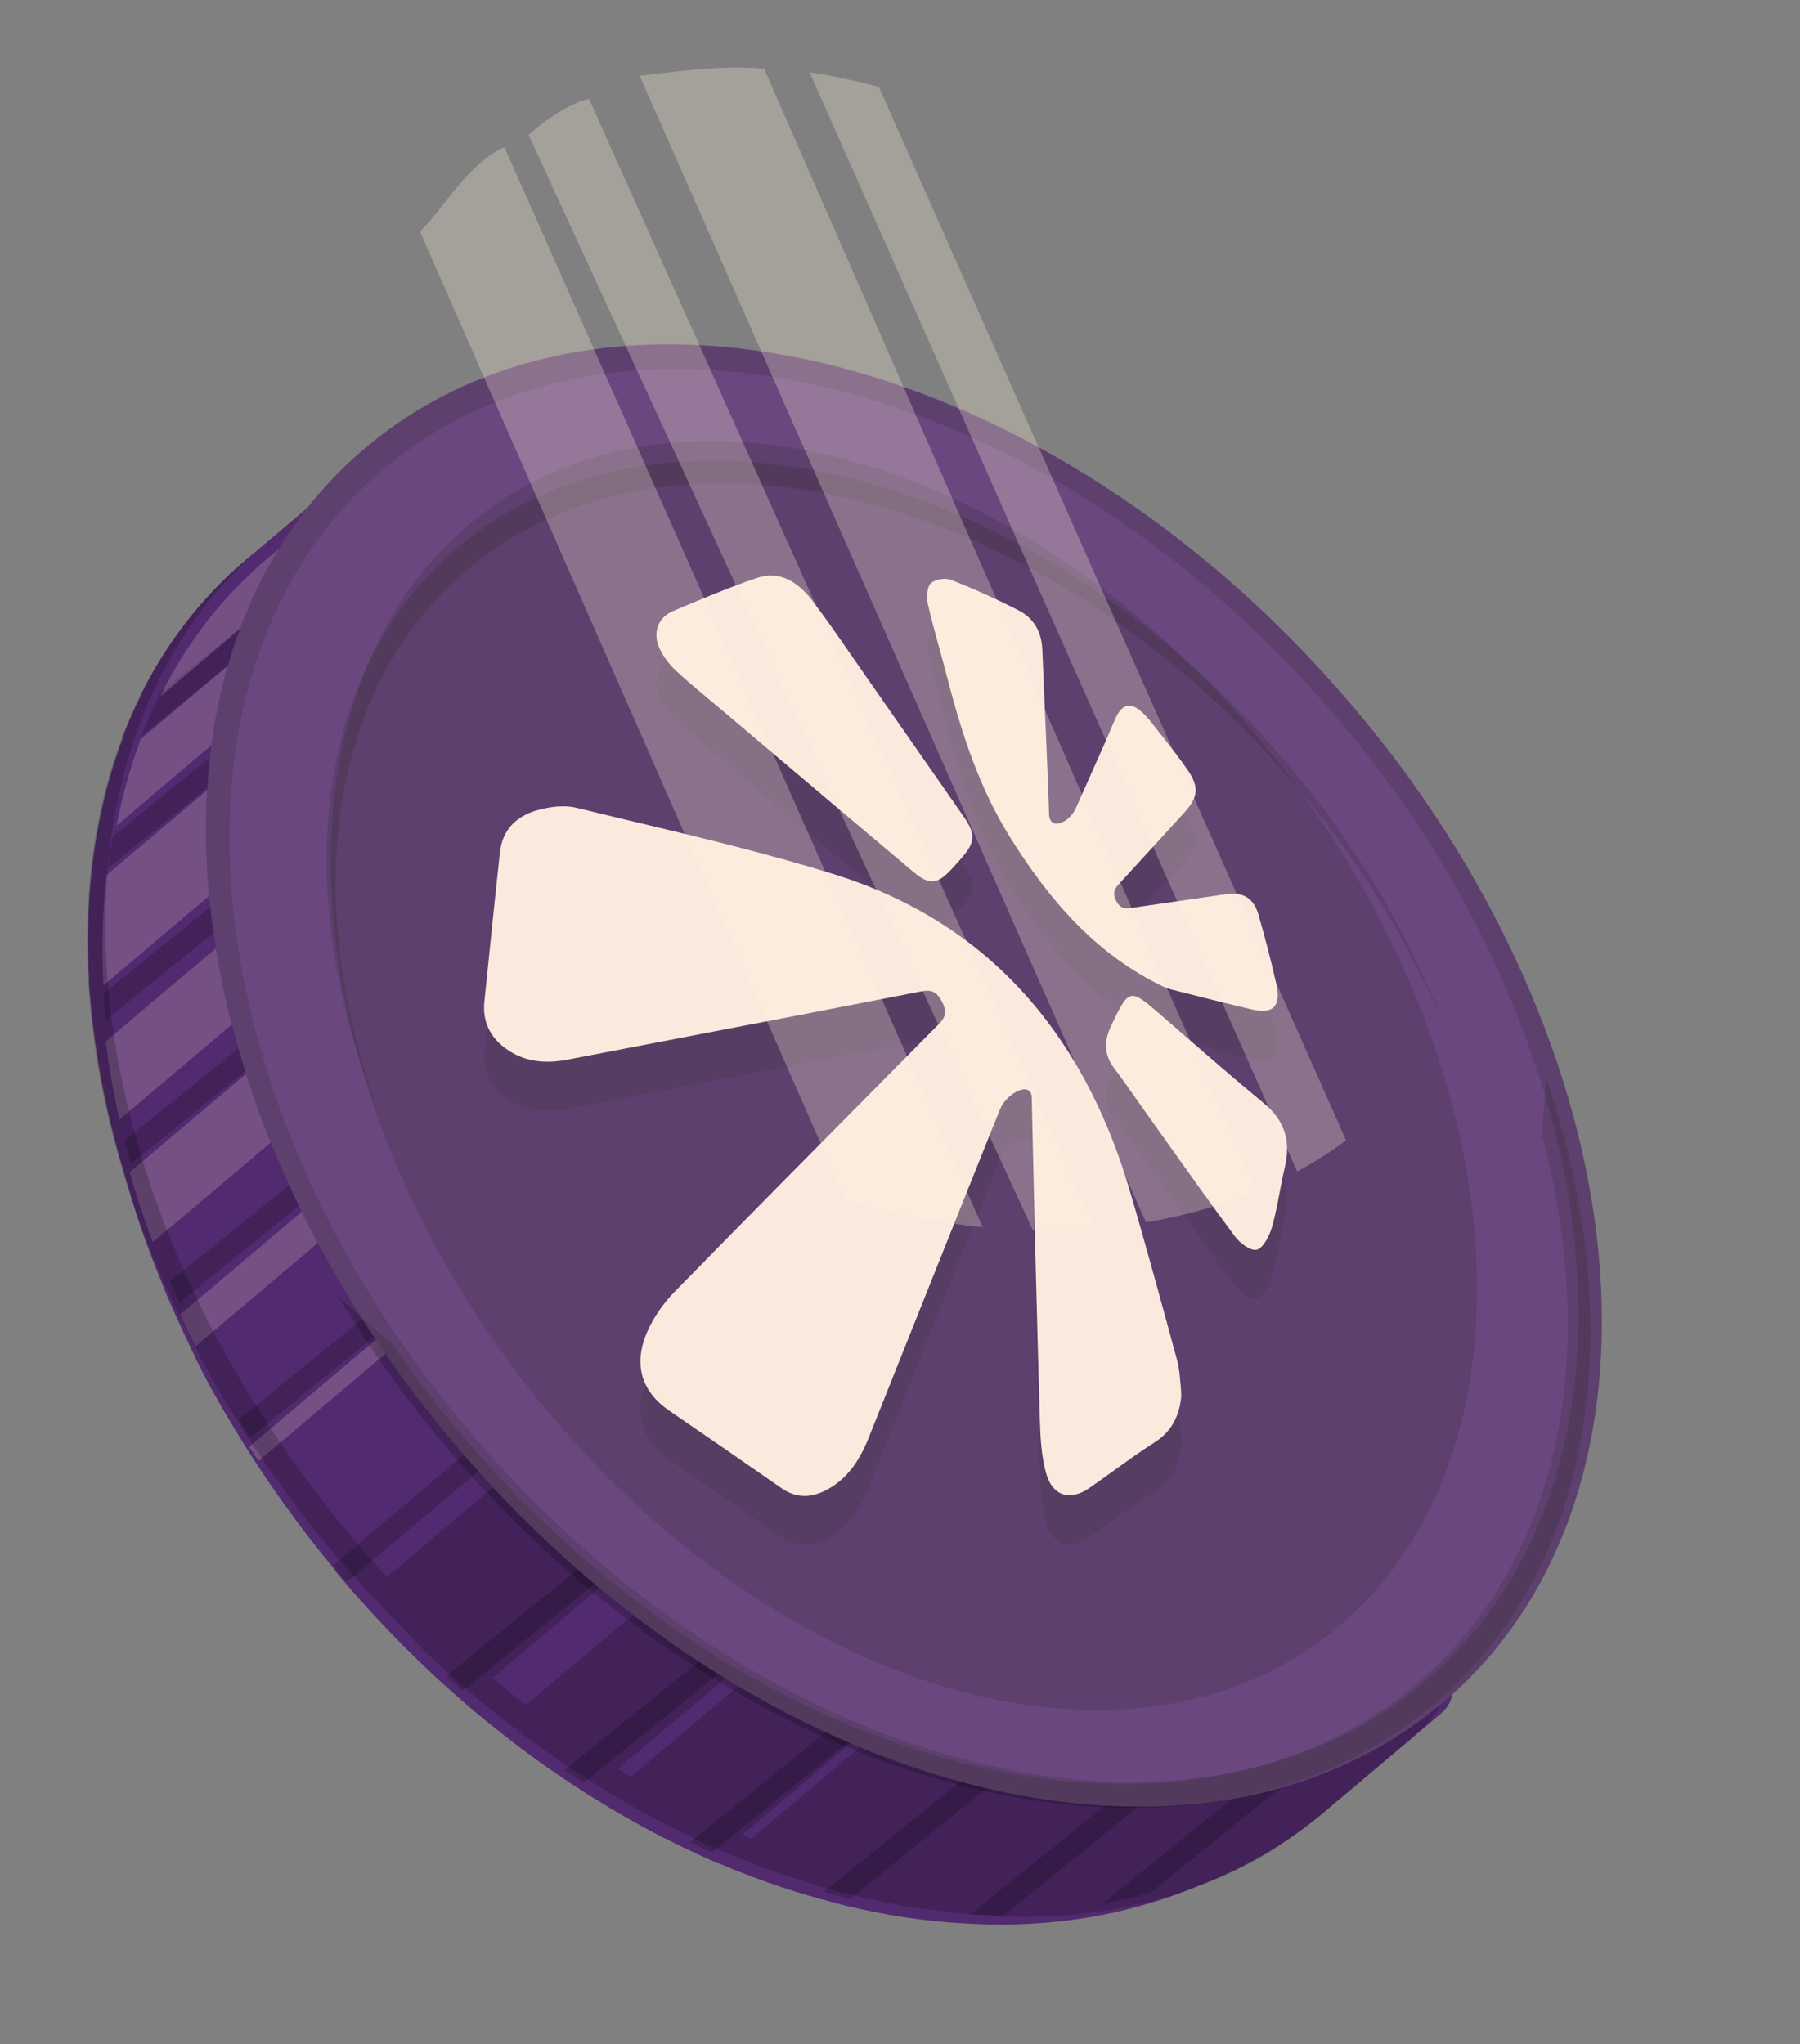 <svg width="199" height="226" viewBox="0 0 199 226" fill="none" xmlns="http://www.w3.org/2000/svg">
<rect x="0" y="0" width="199" height="226" fill="#808080" stroke="none"/>
<g id="Group 1000002546">
<g id="Group">
<path id="Vector" d="M37.613 174.347L38.386 175.252C39.111 176.118 39.904 176.975 40.634 177.79C43.49 180.947 46.507 183.948 49.669 186.779L51.465 188.349L52.176 188.976C53.402 190.003 54.617 190.961 55.862 191.956C58.2 193.794 60.585 195.512 63.018 197.113L65.079 198.459L65.901 198.947L67.29 199.807C70.489 201.726 73.782 203.465 77.156 205.015C77.907 205.359 78.658 205.703 79.411 206.013L79.543 206.028L80.455 206.425C84.278 208.009 88.196 209.319 92.179 210.347C93.118 210.611 94.061 210.825 94.988 211.037C99.476 212.04 104.031 212.611 108.594 212.743C109.794 212.785 110.985 212.791 112.168 212.763C115.935 212.666 119.673 212.216 123.335 211.417C125.024 211.008 126.833 210.529 128.55 209.971C135.158 207.798 141.205 204.221 146.31 199.469C151.414 194.716 155.463 188.891 158.201 182.364C169.441 156.002 161.454 118.064 135.84 87.751C110.226 57.438 74.657 43.796 47.484 51.316C45.46 51.871 43.475 52.557 41.542 53.37C36.643 55.37 32.119 58.184 28.147 61.702C23.26 66.018 19.269 71.296 16.395 77.244C16.395 77.244 16.388 77.328 16.385 77.361C15.653 78.867 14.98 80.447 14.356 82.05C14.356 82.14 14.349 82.23 14.335 82.318C13.211 85.363 12.335 88.506 11.715 91.714C11.589 92.258 11.493 92.84 11.401 93.371C11.191 94.549 11.013 95.748 10.882 96.969C10.409 101.05 10.269 105.176 10.462 109.304C10.419 109.841 10.508 110.394 10.541 111.008C10.613 111.982 10.684 112.956 10.787 113.951C10.845 114.466 10.889 114.963 10.966 115.447C11.283 118.331 11.778 121.253 12.389 124.189C12.62 125.233 12.866 126.296 13.129 127.361C13.392 128.426 13.553 129.106 13.803 129.915C14.522 132.525 15.337 135.18 16.293 137.734C16.946 139.506 17.665 141.286 18.384 143.066C18.704 143.833 19.041 144.585 19.377 145.353L19.547 145.712C20.082 146.894 20.635 148.061 21.215 149.3C22.628 152.348 24.356 155.384 26.172 158.362L27.404 160.355L28.422 161.917C31.04 165.926 33.884 169.778 36.94 173.453C37.099 173.743 37.356 174.045 37.613 174.347Z" fill="#522A6F"/>
<g id="Group_2">
<path id="Vector_2" d="M37.635 172.526L38.419 173.432C39.156 174.298 39.961 175.157 40.701 175.974C43.601 179.135 46.66 182.148 49.864 184.998L51.683 186.578L52.404 187.21C53.646 188.245 54.876 189.213 56.137 190.218C58.504 192.073 60.917 193.813 63.378 195.438L65.463 196.806L66.294 197.303L67.698 198.178C70.932 200.134 74.26 201.914 77.668 203.51C78.426 203.864 79.184 204.219 79.945 204.54L80.077 204.558L80.998 204.968C84.858 206.608 88.811 207.981 92.827 209.078C93.774 209.359 94.725 209.59 95.659 209.819C100.183 210.904 104.772 211.566 109.364 211.797C110.572 211.865 111.771 211.898 112.962 211.896C116.751 211.885 120.509 211.527 124.188 210.824C125.884 210.461 127.701 210.031 129.425 209.522C135.627 207.655 141.333 204.58 146.231 200.467L159.382 189.379C160.044 188.805 160.478 188.01 160.613 187.124C160.748 186.238 160.577 185.313 160.127 184.498C159.99 184.251 159.829 184.017 159.644 183.801L46.02 51.312C45.83 51.105 45.627 50.911 45.412 50.73C44.665 50.158 43.761 49.847 42.851 49.848C41.941 49.849 41.078 50.162 40.406 50.735L27.271 61.825C22.387 65.953 18.412 71.044 15.566 76.818C15.566 76.818 15.56 76.9 15.558 76.933C14.832 78.394 14.168 79.93 13.552 81.49C13.553 81.578 13.547 81.666 13.533 81.753C12.427 84.716 11.569 87.781 10.97 90.916C10.848 91.448 10.756 92.016 10.667 92.536C10.465 93.687 10.295 94.859 10.174 96.055C9.73 100.05 9.621 104.097 9.848 108.153C9.809 108.679 9.902 109.224 9.941 109.827C10.02 110.785 10.1 111.743 10.211 112.721C10.274 113.228 10.321 113.717 10.403 114.193C10.744 117.031 11.265 119.91 11.903 122.806C12.144 123.836 12.4 124.884 12.673 125.935C12.946 126.986 13.113 127.657 13.371 128.457C14.115 131.035 14.956 133.66 15.938 136.187C16.609 137.941 17.347 139.705 18.084 141.468C18.412 142.227 18.757 142.973 19.102 143.735L19.276 144.091C19.823 145.263 20.388 146.421 20.982 147.649C22.427 150.673 24.19 153.691 26.041 156.654L27.296 158.638L28.333 160.194C30.998 164.187 33.891 168.032 36.995 171.707C37.112 171.923 37.374 172.224 37.635 172.526Z" fill="#522A6F"/>
<path id="Vector_3" opacity="0.2" d="M37.587 173.981L38.372 174.889L98.439 124.209C98.675 124.021 98.82 123.741 98.843 123.432C98.865 123.123 98.764 122.81 98.561 122.561C98.358 122.312 98.069 122.148 97.759 122.105C97.449 122.062 97.142 122.143 96.907 122.331L36.889 173.018C37.063 173.376 37.325 173.678 37.587 173.981Z" fill="black"/>
<g id="Group_3">
<path id="Vector_4" opacity="0.2" d="M15.591 81.401L44.443 58.013C44.578 57.905 44.681 57.763 44.742 57.6C44.822 57.41 44.844 57.197 44.805 56.985C44.766 56.773 44.669 56.57 44.523 56.401C44.345 56.203 44.11 56.062 43.856 56.002C43.602 55.941 43.342 55.964 43.116 56.066L42.888 56.194L17.713 76.596C17.713 76.596 17.707 76.677 17.705 76.709C16.982 78.139 16.321 79.644 15.709 81.174C15.677 81.253 15.637 81.329 15.591 81.401Z" fill="black"/>
<path id="Vector_5" opacity="0.2" d="M11.989 95.935L49.949 65.16C50.069 65.073 50.167 64.961 50.238 64.831C50.309 64.701 50.352 64.556 50.362 64.404C50.373 64.252 50.352 64.097 50.3 63.948C50.249 63.799 50.168 63.659 50.062 63.537C49.962 63.412 49.838 63.306 49.7 63.225C49.561 63.144 49.409 63.09 49.255 63.066C49.099 63.042 48.944 63.048 48.797 63.084C48.65 63.12 48.515 63.186 48.399 63.277L12.485 92.469C12.271 93.6 12.108 94.723 11.989 95.935Z" fill="black"/>
<path id="Vector_6" opacity="0.2" d="M11.704 112.768L57.92 75.312C58.156 75.132 58.3 74.86 58.322 74.556C58.343 74.252 58.24 73.941 58.034 73.691C57.829 73.442 57.538 73.274 57.226 73.225C56.914 73.177 56.607 73.251 56.371 73.431L11.437 109.857C11.502 110.851 11.587 111.799 11.704 112.768Z" fill="black"/>
<path id="Vector_7" opacity="0.2" d="M14.491 128.665L66.704 86.352C66.939 86.171 67.084 85.899 67.105 85.595C67.126 85.291 67.023 84.98 66.818 84.731C66.612 84.482 66.322 84.314 66.01 84.265C65.698 84.217 65.39 84.291 65.155 84.471L13.797 126.099C14.006 126.951 14.216 127.787 14.491 128.665Z" fill="black"/>
<path id="Vector_8" opacity="0.2" d="M19.832 144.015L76.316 98.24C76.55 98.059 76.694 97.787 76.715 97.483C76.736 97.18 76.634 96.87 76.43 96.62C76.221 96.375 75.931 96.211 75.621 96.163C75.311 96.114 75.005 96.185 74.767 96.36L18.821 141.663C19.131 142.514 19.482 143.256 19.832 144.015Z" fill="black"/>
<path id="Vector_9" opacity="0.2" d="M27.604 158.97L86.753 111.067C86.819 111.009 86.875 110.94 86.919 110.864C87.079 110.649 87.147 110.375 87.111 110.097C87.074 109.818 86.934 109.553 86.719 109.353C86.504 109.152 86.228 109.031 85.945 109.012C85.661 108.993 85.39 109.078 85.183 109.25L26.368 156.959L27.64 158.943L27.604 158.97Z" fill="black"/>
<path id="Vector_10" opacity="0.2" d="M121.957 210.419C123.658 210.096 125.481 209.711 127.209 209.246L152.321 188.919C152.441 188.832 152.54 188.721 152.611 188.592C152.682 188.462 152.724 188.318 152.734 188.167C152.745 188.016 152.724 187.862 152.672 187.713C152.621 187.565 152.54 187.426 152.435 187.304C152.336 187.178 152.213 187.071 152.074 186.989C151.936 186.907 151.784 186.852 151.629 186.828C151.474 186.804 151.318 186.811 151.171 186.848C151.024 186.885 150.889 186.952 150.775 187.045L121.957 210.419Z" fill="black"/>
<path id="Vector_11" opacity="0.2" d="M107.348 211.605C108.562 211.696 109.767 211.754 110.963 211.777L146.817 182.755C147.052 182.575 147.196 182.303 147.217 182C147.239 181.697 147.136 181.388 146.93 181.139C146.725 180.89 146.435 180.723 146.124 180.675C145.812 180.626 145.505 180.7 145.27 180.88L107.348 211.605Z" fill="black"/>
<path id="Vector_12" opacity="0.2" d="M91.123 209.152C92.077 209.448 93.033 209.696 93.973 209.941L138.851 173.606C139.086 173.426 139.23 173.155 139.252 172.851C139.273 172.548 139.17 172.238 138.964 171.989C138.759 171.74 138.469 171.573 138.157 171.525C137.846 171.476 137.539 171.55 137.303 171.73L91.123 209.152Z" fill="black"/>
<path id="Vector_13" opacity="0.2" d="M76.316 203.666C77.079 204.031 77.843 204.396 78.61 204.728L78.743 204.749L130.059 163.217C130.193 163.115 130.295 162.979 130.356 162.821C130.438 162.633 130.461 162.42 130.422 162.208C130.383 161.996 130.285 161.794 130.138 161.626C130.038 161.499 129.915 161.392 129.777 161.31C129.638 161.228 129.487 161.173 129.331 161.149C129.176 161.125 129.02 161.132 128.873 161.169C128.726 161.206 128.591 161.273 128.476 161.366L76.316 203.666Z" fill="black"/>
<path id="Vector_14" opacity="0.2" d="M62.408 195.72L64.511 197.112L120.448 151.853C120.683 151.672 120.826 151.4 120.847 151.097C120.869 150.794 120.766 150.484 120.562 150.234C120.463 150.108 120.34 150 120.201 149.918C120.063 149.836 119.911 149.781 119.756 149.757C119.6 149.733 119.444 149.74 119.297 149.777C119.15 149.814 119.015 149.882 118.9 149.975L62.408 195.72Z" fill="black"/>
<path id="Vector_15" opacity="0.2" d="M49.332 185.316L51.169 186.912L109.973 139.221C110.209 139.041 110.353 138.769 110.375 138.466C110.396 138.162 110.293 137.851 110.087 137.602C109.882 137.353 109.592 137.186 109.28 137.137C108.968 137.089 108.661 137.162 108.425 137.343L49.332 185.316Z" fill="black"/>
</g>
<path id="Vector_16" opacity="0.2" d="M43.855 54.844L41.404 51.981C40.636 52.443 39.908 52.968 39.229 53.55L29.534 61.761C24.635 65.911 20.647 71.032 17.792 76.838C17.792 76.838 17.786 76.921 17.783 76.954L43.855 54.844Z" fill="#FAEADD"/>
<path id="Vector_17" opacity="0.2" d="M12.889 91.283L48.607 61L45.032 56.811L15.464 81.799C15.465 81.888 15.458 81.976 15.444 82.063C14.34 85.045 13.485 88.129 12.889 91.283Z" fill="#FAEADD"/>
<path id="Vector_18" opacity="0.2" d="M11.44 108.938L56.538 70.784L50.633 63.881L11.768 96.765C11.322 100.785 11.213 104.856 11.44 108.938Z" fill="#FAEADD"/>
<path id="Vector_19" opacity="0.2" d="M13.195 123.784L64.337 80.577L59.393 74.803L11.692 115.134C12.034 117.984 12.558 120.859 13.195 123.784Z" fill="#FAEADD"/>
<path id="Vector_20" opacity="0.2" d="M16.905 137.332L72.342 90.486L67.417 84.719L14.332 129.607C15.079 132.161 15.919 134.828 16.905 137.332Z" fill="#FAEADD"/>
<path id="Vector_21" opacity="0.2" d="M21.611 148.852L79.785 99.725L77.323 96.852L19.897 145.349C20.446 146.525 21.012 147.686 21.611 148.852Z" fill="#FAEADD"/>
<path id="Vector_22" opacity="0.2" d="M28.585 161.517L88.747 110.713L87.517 109.277L27.529 159.972L28.585 161.517Z" fill="#FAEADD"/>
<path id="Vector_23" opacity="0.2" d="M44.488 179.935L43.526 178.954C42.626 178.033 41.731 177.045 40.846 176.142L40.753 176.046C39.718 174.923 38.701 173.786 37.67 172.597C4.82 134.301 0.141 84.686 27.263 61.81C27.584 61.523 27.939 61.239 28.292 60.973C2.279 84.201 7.265 133.062 39.698 170.9C40.697 172.068 41.73 173.208 42.781 174.35L101.51 124.816L39.128 52.089C41.645 50.544 44.073 49.983 45.421 50.717C45.579 50.814 45.722 50.934 45.845 51.075L159.852 183.994C159.969 184.143 160.064 184.307 160.133 184.482C160.904 186.249 159.153 189.612 155.914 192.353L146.233 200.515C145.468 201.157 144.69 201.747 143.895 202.335L143.191 202.835C142.592 203.268 141.977 203.681 141.43 204.087L140.729 204.538C139.908 205.039 139.087 205.524 138.237 205.971L137.735 206.217C137.023 206.584 136.313 206.934 135.588 207.266L134.742 207.647C134.052 207.95 133.348 208.218 132.627 208.484L131.991 208.745C131.151 209.044 130.279 209.322 129.493 209.579L129.238 209.643L128.318 209.898C127.636 210.086 126.955 210.274 126.276 210.43L125.242 210.652L124.257 210.881L123.09 211.085L122.128 211.235C121.351 211.36 120.577 211.452 119.802 211.544L118.96 211.644C117.934 211.751 116.894 211.823 115.839 211.877L114.819 211.902C114.217 211.918 113.631 211.953 113.03 211.953L112.733 211.912L110.267 211.854L109.435 211.822L109.187 211.787C108.576 211.703 107.941 211.715 107.327 211.663L105.554 211.501L104.084 211.297L101.92 210.998L100.598 210.815C99.822 210.708 99.062 210.603 98.293 210.397L97.109 210.15L95.697 209.839L94.633 209.559L93.503 209.27L92.859 209.18C92.363 209.112 91.895 208.898 91.404 208.763L90.179 208.411L86.757 207.29L86.526 207.258C85.436 206.875 84.364 206.478 83.278 206.045L82.597 205.768L80.976 205.129L79.909 204.666L79.727 204.64L78.628 204.156L77.627 203.702L76.919 203.339C75.743 202.777 74.567 202.199 73.394 201.589L72.334 201.027C70.727 200.19 69.271 199.341 67.754 198.417L67.655 198.403L66.251 197.528L65.42 197.031L65.071 196.784C64.703 196.567 64.355 196.319 63.988 196.086L63.335 195.663L62.493 195.082C61.761 194.598 61.047 194.101 60.334 193.587L58.75 192.438C57.975 191.866 57.168 191.272 56.411 190.669L56.094 190.443C54.847 189.473 53.606 188.438 52.378 187.437L51.657 186.806L50.934 186.191L50.292 185.621L49.838 185.226C49.007 184.496 48.195 183.736 47.384 182.976L46.744 182.373L44.488 179.935ZM83.048 203.289L132.873 161.327L132.212 160.555L82.063 202.837L83.048 203.289ZM69.734 196.465L123.822 150.791L122.808 149.604L68.334 195.54L69.734 196.465ZM58.174 188.488L114.999 140.551L111.925 136.987L54.439 185.513C55.682 186.532 56.922 187.6 58.173 188.504L58.174 188.488Z" fill="black"/>
</g>
<g id="Group_4">
<path id="Vector_24" d="M50.829 160.331C83.7 198.658 132.33 211.184 159.44 188.301C186.549 165.417 181.9 115.809 149.045 77.485C116.19 39.161 67.545 26.616 40.419 49.497C13.293 72.378 17.974 122.007 50.829 160.331Z" fill="#522A6F"/>
<path id="Vector_25" opacity="0.2" d="M59.53 154.799C32.567 121.517 28.795 78.47 51.104 58.651C73.413 38.831 113.356 49.745 140.319 83.027C167.282 116.308 171.054 159.355 148.745 179.175C126.436 198.994 86.493 188.08 59.53 154.799Z" fill="black"/>
<path id="Vector_26" opacity="0.2" d="M37.816 142.213C17.276 107.537 17.409 68.893 40.403 49.528C67.526 26.697 116.174 39.192 149.029 77.515C159.29 89.329 167.171 102.964 172.19 117.588C181.548 145.466 177.667 172.942 159.458 188.3C132.336 211.132 83.72 198.657 50.849 160.331C45.977 154.675 41.614 148.609 37.816 142.213ZM157.443 185.978C173.658 172.304 178.118 148.747 171.65 124.009C167.137 107.47 158.816 91.994 147.377 78.865C115.613 41.823 68.618 29.755 42.42 51.834C18.837 71.716 20.115 112.499 43.705 147.447C46.407 151.431 49.334 155.265 52.471 158.928C84.252 195.972 131.242 208.089 157.443 185.978Z" fill="black"/>
<path id="Vector_27" opacity="0.2" d="M42.215 123.95C33.153 99.955 36.026 76.054 51.819 62.87C74.435 44.009 114.998 54.336 142.42 85.908C149.705 94.231 155.574 103.639 159.771 113.725C155.549 102.69 149.328 92.401 141.429 83.391C114.009 51.803 73.445 41.492 50.828 60.353C34.456 73.98 31.986 99.144 42.215 123.95Z" fill="black"/>
<path id="Vector_28" opacity="0.2" d="M50.361 161.201C83.04 198.835 131.355 211.119 158.306 188.633C176.397 173.54 180.241 146.631 170.939 119.169C170.791 121.157 170.633 123.273 170.469 125.486C176.954 149.789 172.479 172.924 156.369 186.362C130.336 208.091 83.633 196.207 52.055 159.833C48.937 156.236 46.026 152.471 43.34 148.559C41.234 146.77 39.289 145.036 37.469 143.417C41.226 149.693 45.541 155.647 50.361 161.201Z" fill="black"/>
<g id="Group_5">
<path id="Union" fill-rule="evenodd" clip-rule="evenodd" d="M99.947 86.253L99.949 86.256L99.951 86.258C102.159 89.423 104.351 92.563 106.535 95.709C107.917 97.7 107.835 98.579 106.199 100.42L106.097 100.535L106.096 100.535C105.836 100.829 105.575 101.122 105.31 101.412C103.652 103.228 102.792 103.358 100.976 101.831C95.646 97.35 90.33 92.849 85.014 88.348C83.255 86.859 81.496 85.369 79.737 83.881C79.282 83.496 78.825 83.115 78.368 82.735C77.148 81.718 75.927 80.701 74.761 79.617C74.036 78.943 73.369 78.094 72.939 77.173C72.109 75.394 72.707 73.719 74.441 72.982C77.489 71.686 80.551 70.403 83.666 69.34C86.257 68.457 88.28 69.831 89.825 71.864C91.313 73.824 92.719 75.859 94.149 77.929L94.149 77.929C94.734 78.775 95.322 79.627 95.922 80.483C97.272 82.419 98.612 84.341 99.947 86.253ZM128.607 114.515C128.888 114.649 129.184 114.752 129.486 114.829C129.977 114.953 130.466 115.077 130.953 115.2C133.479 115.84 135.949 116.465 138.429 117.045C140.781 117.595 141.654 116.672 141.091 114.171C140.515 111.613 139.854 109.077 139.131 106.567C138.589 104.685 137.403 104.023 135.511 104.3C134.113 104.504 132.714 104.706 131.316 104.907C129.264 105.203 127.211 105.499 125.16 105.804C124.385 105.919 123.822 105.907 123.375 104.985C122.912 104.031 123.334 103.572 123.854 103.007L123.891 102.967C126.251 100.399 128.607 97.827 130.955 95.246C132.447 93.606 132.583 92.449 131.354 90.641C130.498 89.383 129.559 88.189 128.621 86.996C128.49 86.83 128.359 86.663 128.228 86.496C128.119 86.358 128.011 86.218 127.903 86.078L127.903 86.078L127.903 86.078C127.35 85.362 126.791 84.639 126.128 84.062C124.951 83.038 124.026 83.336 123.35 84.8C123.136 85.263 122.939 85.733 122.741 86.204C122.59 86.565 122.439 86.925 122.28 87.282C121.168 89.787 120.053 92.29 118.945 94.776C118.195 96.46 116.044 97.291 115.982 95.457C115.853 91.631 115.686 87.808 115.519 83.985L115.519 83.984L115.519 83.982L115.519 83.981C115.421 81.729 115.322 79.478 115.232 77.225C115.151 75.225 114.228 73.763 112.658 72.948C110.231 71.687 107.73 70.562 105.193 69.562C104.539 69.304 103.423 69.454 102.913 69.918C102.488 70.305 102.412 71.497 102.578 72.215C102.981 73.953 103.453 75.671 103.925 77.389L103.926 77.39C104.22 78.463 104.515 79.536 104.794 80.615C106.372 86.733 108.339 92.654 111.634 97.952C115.995 104.965 121.189 110.974 128.607 114.515ZM130.552 160.21C130.606 159.824 130.595 159.434 130.562 159.049C130.546 158.873 130.532 158.699 130.518 158.527L130.518 158.527L130.518 158.527C130.44 157.574 130.366 156.67 130.135 155.82C128.436 149.552 126.734 143.284 124.902 137.064C119.637 119.181 108.79 107.235 92.113 102.058C84.904 99.821 77.556 98.062 70.21 96.305L70.21 96.305C68.054 95.789 65.898 95.273 63.747 94.746C62.436 94.424 60.906 94.608 59.559 94.967C57.338 95.558 55.571 96.943 55.271 99.664C54.855 103.442 54.469 107.223 54.082 111.005C53.908 112.713 53.733 114.422 53.556 116.131C53.319 118.405 54.197 120.08 55.85 121.311C57.935 122.865 60.274 123.062 62.746 122.586C66.689 121.827 70.633 121.07 74.577 120.313L74.58 120.312C83.649 118.572 92.718 116.832 101.782 115.056C103.017 114.814 103.597 115.069 104.203 116.3C104.843 117.602 104.272 118.177 103.555 118.897L103.464 118.989C101.87 120.599 100.276 122.208 98.682 123.818C90.626 131.951 82.57 140.083 74.562 148.272C73.356 149.505 72.275 151.047 71.566 152.658C69.974 156.269 70.927 159.295 73.967 161.381C78.115 164.228 82.261 167.078 86.388 169.958C87.924 171.03 89.507 171.076 91.165 170.268C93.59 169.088 95.022 166.941 96.043 164.382C100.475 153.267 104.919 142.156 109.363 131.046C109.761 130.051 110.163 129.058 110.571 128.059C111.302 126.264 114.023 124.874 114.064 126.801C114.321 138.713 114.617 150.624 114.963 162.53C115.02 164.493 115.146 166.523 115.668 168.366C116.375 170.859 118.324 171.4 120.407 169.964C121.323 169.333 122.227 168.681 123.131 168.029C124.615 166.959 126.099 165.889 127.632 164.913C129.368 163.807 130.259 162.288 130.552 160.21ZM125.53 126.81C125.839 127.25 126.151 127.696 126.472 128.148C127.259 129.251 128.04 130.351 128.819 131.446C131.378 135.046 133.906 138.603 136.501 142.1C137.073 142.872 138.245 143.775 138.946 143.6C139.65 143.423 140.356 142.049 140.632 141.072C140.99 139.801 141.238 138.498 141.487 137.194C141.662 136.272 141.838 135.35 142.052 134.438C142.758 131.441 141.914 129.218 139.692 127.383C136.457 124.71 133.286 121.951 130.114 119.192C129.465 118.627 128.815 118.062 128.165 117.498C124.908 114.67 124.796 114.716 122.831 118.865C122.007 120.604 122.08 122.083 123.189 123.552C123.984 124.605 124.744 125.69 125.53 126.81Z" fill="#121111" fill-opacity="0.16"/>
<path id="Union_2" fill-rule="evenodd" clip-rule="evenodd" d="M99.947 80.819L99.949 80.821L99.95 80.822C102.159 83.987 104.35 87.128 106.535 90.275C107.917 92.265 107.835 93.144 106.199 94.985L106.097 95.1L106.097 95.1C105.836 95.394 105.575 95.688 105.31 95.978C103.653 97.793 102.792 97.924 100.976 96.396C95.646 91.915 90.33 87.414 85.014 82.913C83.255 81.424 81.497 79.935 79.737 78.446C79.283 78.062 78.826 77.681 78.368 77.3C77.148 76.284 75.927 75.267 74.761 74.182C74.036 73.508 73.369 72.659 72.94 71.738C72.109 69.959 72.707 68.285 74.442 67.547C77.49 66.251 80.551 64.968 83.667 63.906C86.257 63.022 88.281 64.397 89.825 66.43C91.314 68.389 92.719 70.424 94.15 72.494L94.15 72.495C94.734 73.341 95.323 74.193 95.923 75.048C97.272 76.985 98.613 78.906 99.947 80.819ZM128.607 109.081C128.888 109.216 129.184 109.319 129.486 109.395C129.977 109.519 130.466 109.643 130.953 109.766L130.954 109.766L130.954 109.766C133.48 110.406 135.949 111.032 138.429 111.611C140.781 112.161 141.655 111.238 141.091 108.737C140.515 106.18 139.854 103.643 139.131 101.134C138.589 99.251 137.403 98.589 135.511 98.866C134.115 99.07 132.718 99.271 131.321 99.473L131.315 99.474C129.263 99.77 127.211 100.065 125.16 100.37C124.385 100.485 123.822 100.473 123.375 99.551C122.912 98.597 123.334 98.138 123.854 97.573L123.891 97.533C126.251 94.965 128.607 92.393 130.955 89.812C132.447 88.172 132.583 87.015 131.354 85.208C130.498 83.949 129.559 82.755 128.621 81.562C128.49 81.396 128.359 81.229 128.228 81.062C128.119 80.924 128.011 80.784 127.903 80.644L127.903 80.644L127.903 80.644C127.35 79.928 126.791 79.205 126.128 78.628C124.951 77.604 124.026 77.902 123.35 79.366C123.136 79.829 122.939 80.3 122.741 80.77C122.59 81.131 122.439 81.492 122.28 81.849C121.168 84.353 120.053 86.856 118.945 89.342C118.195 91.026 116.044 91.858 115.982 90.023C115.853 86.197 115.686 82.375 115.519 78.552L115.519 78.551L115.519 78.55L115.519 78.549L115.519 78.547C115.421 76.295 115.323 74.044 115.232 71.791C115.151 69.791 114.228 68.329 112.659 67.514C110.231 66.253 107.73 65.129 105.193 64.128C104.539 63.87 103.423 64.02 102.913 64.484C102.488 64.871 102.412 66.063 102.578 66.781C102.981 68.519 103.453 70.237 103.925 71.956L103.926 71.956C104.22 73.029 104.515 74.103 104.794 75.181C106.372 81.299 108.339 87.221 111.634 92.518C115.995 99.531 121.189 105.54 128.607 109.081ZM130.552 154.776C130.606 154.39 130.595 154 130.562 153.614C130.546 153.439 130.532 153.265 130.518 153.093L130.518 153.093L130.518 153.093C130.44 152.14 130.366 151.235 130.135 150.385C128.436 144.118 126.734 137.849 124.902 131.63C119.637 113.747 108.79 101.801 92.113 96.624C84.905 94.386 77.556 92.628 70.21 90.871L70.21 90.871L70.21 90.871L70.21 90.871C68.054 90.355 65.898 89.839 63.747 89.311C62.436 88.99 60.906 89.174 59.559 89.532C57.338 90.123 55.571 91.509 55.271 94.229C54.855 98.008 54.469 101.789 54.082 105.57C53.908 107.279 53.733 108.988 53.556 110.696C53.319 112.971 54.197 114.645 55.85 115.877C57.935 117.43 60.274 117.628 62.746 117.152C66.684 116.393 70.623 115.637 74.561 114.881L74.577 114.878C83.647 113.138 92.717 111.398 101.782 109.622C103.017 109.38 103.597 109.634 104.203 110.865C104.843 112.168 104.272 112.742 103.555 113.463L103.464 113.554C101.876 115.159 100.287 116.762 98.699 118.366L98.69 118.374L98.682 118.383L98.68 118.385L98.68 118.385C90.625 126.517 82.57 134.65 74.562 142.837C73.356 144.071 72.275 145.613 71.566 147.223C69.974 150.834 70.927 153.86 73.967 155.947C78.115 158.793 82.261 161.643 86.388 164.524C87.924 165.595 89.507 165.641 91.165 164.834C93.59 163.653 95.022 161.507 96.043 158.947C100.475 147.832 104.919 136.721 109.363 125.611C109.761 124.616 110.163 123.624 110.571 122.624C111.302 120.83 114.023 119.44 114.064 121.366C114.321 133.279 114.617 145.189 114.963 157.096C115.02 159.059 115.146 161.088 115.668 162.932C116.375 165.424 118.324 165.965 120.407 164.53C121.323 163.898 122.227 163.247 123.131 162.595L123.131 162.595C124.615 161.525 126.099 160.455 127.632 159.478C129.368 158.372 130.259 156.853 130.552 154.776ZM125.531 121.376C125.839 121.817 126.152 122.263 126.473 122.715C127.26 123.817 128.041 124.917 128.819 126.012C131.379 129.612 133.906 133.168 136.502 136.667C137.074 137.438 138.246 138.341 138.947 138.166C139.651 137.99 140.357 136.615 140.633 135.638C140.991 134.367 141.239 133.064 141.487 131.76C141.663 130.838 141.838 129.916 142.053 129.005C142.759 126.007 141.915 123.784 139.693 121.949C136.458 119.277 133.287 116.517 130.115 113.758C129.466 113.193 128.816 112.628 128.166 112.064C124.909 109.236 124.797 109.282 122.832 113.431C122.008 115.17 122.081 116.649 123.189 118.118C123.985 119.172 124.745 120.256 125.531 121.376Z" fill="#FAEADD"/>
</g>
<path id="Vector_29" opacity="0.15" d="M50.829 160.331C83.7 198.658 132.33 211.184 159.44 188.301C186.549 165.417 181.9 115.809 149.045 77.485C116.19 39.161 67.545 26.616 40.419 49.497C13.293 72.378 17.974 122.007 50.829 160.331Z" fill="#FAEADD"/>
</g>
</g>
<g id="Group 1000002536">
<g id="Vector_30" style="mix-blend-mode:overlay" opacity="0.44">
<path d="M138.959 131.637L127.461 105.742L84.478 7.593C79.765 7.17 75.145 7.883 70.713 8.38L120.456 121.077L126.698 135.14C131.01 134.421 135.123 133.251 138.959 131.643L138.959 131.637Z" fill="#FFF1DD" fill-opacity="0.64"/>
</g>
<g id="Vector_31" style="mix-blend-mode:overlay" opacity="0.44">
<path d="M148.817 126.071L133.72 92.069L97.159 9.595C94.59 8.924 92.035 8.382 89.497 7.977L130.203 99.772L143.413 129.518C145.311 128.494 147.109 127.342 148.817 126.071Z" fill="#FFF1DD" fill-opacity="0.64"/>
</g>
<g id="Vector_32" style="mix-blend-mode:overlay" opacity="0.44">
<path d="M108.639 135.672L55.776 16.27C51.808 17.996 49.102 22.946 46.432 25.616L93.505 132.725C98.588 134.21 103.665 135.201 108.64 135.678L108.639 135.672Z" fill="#FFF1DD" fill-opacity="0.64"/>
</g>
<g id="Vector_33" style="mix-blend-mode:overlay" opacity="0.44">
<path d="M121.043 135.834L117.435 127.71L65.121 10.931C62.989 11.365 59.781 13.601 58.446 14.936L113.911 135.409L113.917 135.408L114.184 136.016C116.503 136.071 118.797 136.009 121.049 135.833L121.043 135.834Z" fill="#FFF1DD" fill-opacity="0.64"/>
</g>
</g>
</g>
</svg>

